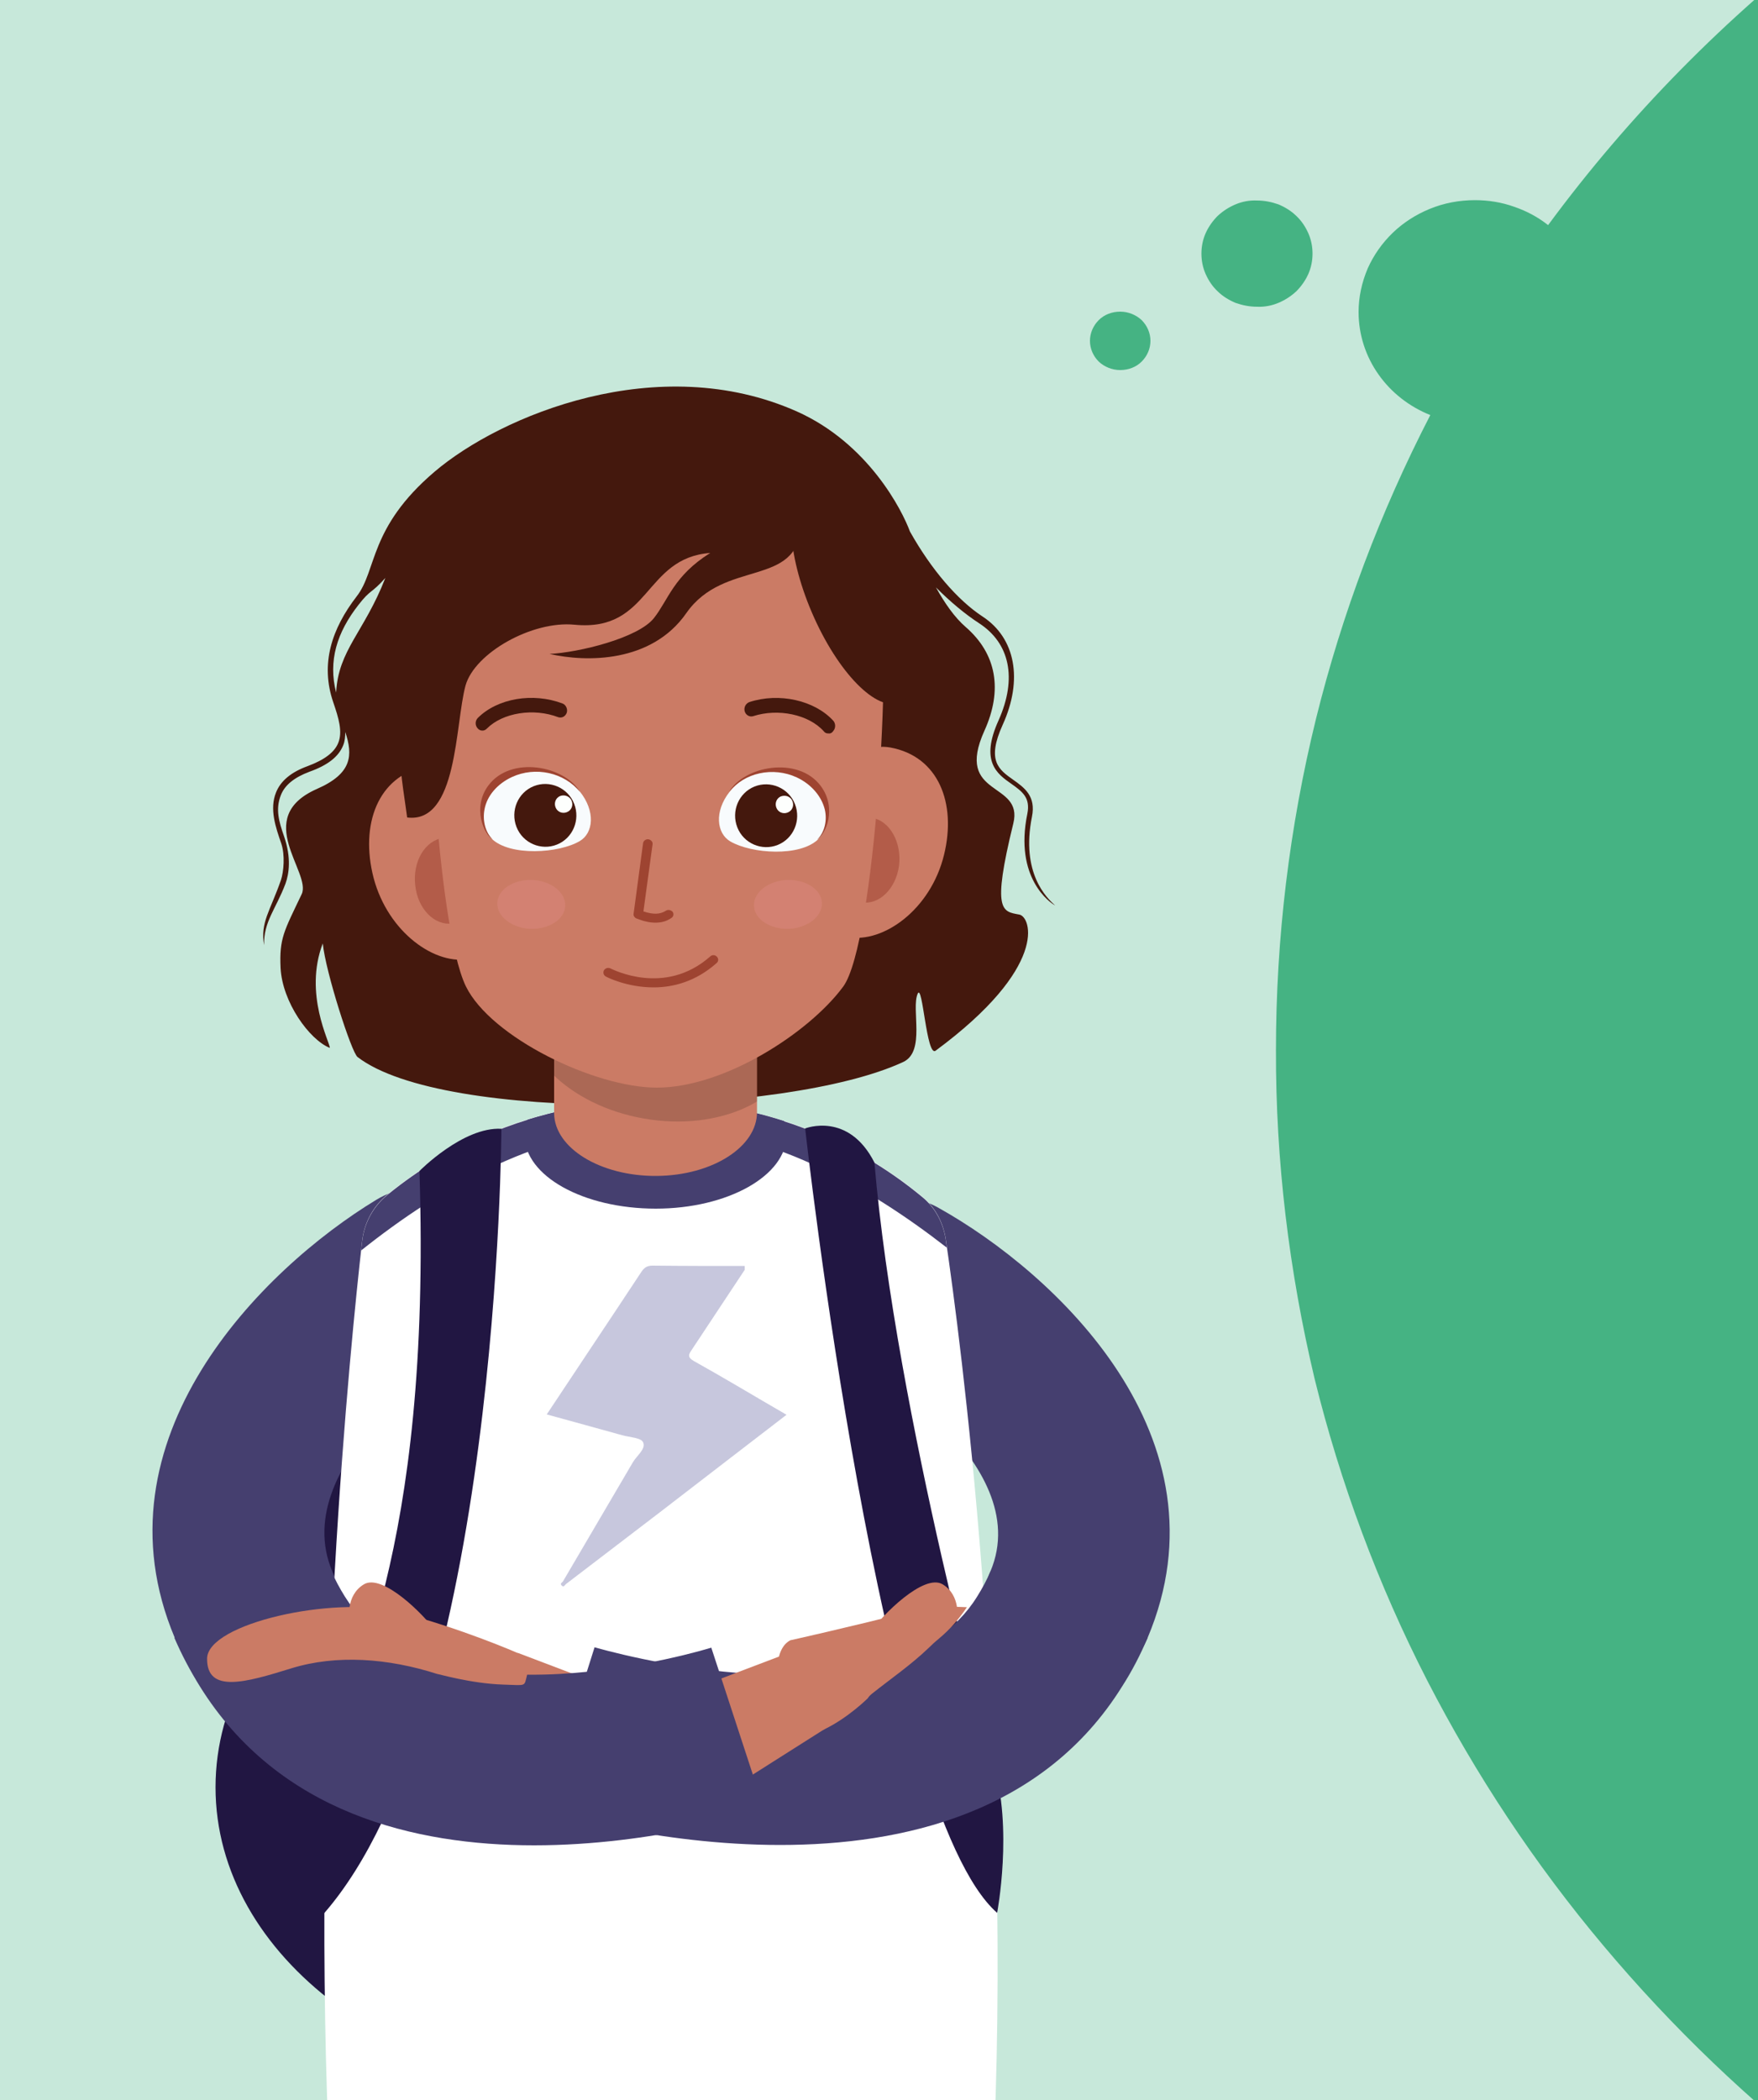 <?xml version="1.0" encoding="utf-8"?>
<!-- Generator: Adobe Illustrator 27.2.0, SVG Export Plug-In . SVG Version: 6.00 Build 0)  -->
<svg version="1.1" id="Lager_1" xmlns="http://www.w3.org/2000/svg" xmlns:xlink="http://www.w3.org/1999/xlink" x="0px" y="0px"
	 viewBox="0 0 500 597" style="enable-background:new 0 0 500 597;" xml:space="preserve">
<style type="text/css">
	.st0{fill:#FFFFFF;}
	.st1{clip-path:url(#SVGID_00000100356781687505694920000014213040270579865483_);}
	.st2{opacity:0.3;fill:#45B383;}
	.st3{fill:#45B383;}
	.st4{clip-path:url(#SVGID_00000002344365646816198230000013920282126357748137_);}
	.st5{fill:#211642;}
	.st6{fill:#453F6F;}
	.st7{opacity:0.22;fill:#000068;}
	.st8{fill:#CB7B65;}
	.st9{fill:#44180D;}
	.st10{clip-path:url(#SVGID_00000026858746281222281460000008794419276967634607_);}
	.st11{opacity:0.16;}
	.st12{opacity:0.55;}
	.st13{fill:#9E4431;}
	.st14{opacity:0.22;fill:#F399A1;}
	.st15{fill:#F8FBFD;}
	.st16{fill:#FDFFFD;}
</style>
<path class="st0" d="M500,0H0v597h500V0z"/>
<g>
	<g>
		<defs>
			<rect id="SVGID_1_" width="500" height="597"/>
		</defs>
		<clipPath id="SVGID_00000042732915445057982680000000856036729201650337_">
			<use xlink:href="#SVGID_1_"  style="overflow:visible;"/>
		</clipPath>
		<g style="clip-path:url(#SVGID_00000042732915445057982680000000856036729201650337_);">
			<path class="st2" d="M500,0H0v597h500V0z"/>
			<path class="st3" d="M310,96.9c0-2.2,0.9-4.3,2.5-5.9c1.6-1.6,3.8-2.4,6.1-2.4c2.3,0,4.5,0.9,6.1,2.4c1.6,1.6,2.5,3.7,2.5,5.9
				c0,2.2-0.9,4.3-2.5,5.9c-1.6,1.6-3.8,2.4-6.1,2.4c-2.3,0-4.5-0.9-6.1-2.4C310.9,101.2,310,99.1,310,96.9z M341.7,72.1
				c0-2,0.4-4,1.2-5.8c0.8-1.8,2-3.5,3.4-4.9c1.5-1.4,3.2-2.5,5.1-3.3c1.9-0.8,4-1.2,6.1-1.1c2.1,0,4.1,0.4,6.1,1.1
				c1.9,0.8,3.7,1.9,5.1,3.3c1.5,1.4,2.6,3.1,3.4,4.9c0.8,1.8,1.2,3.8,1.2,5.8c0,2-0.4,4-1.2,5.8c-0.8,1.8-2,3.5-3.4,4.9
				c-1.5,1.4-3.2,2.5-5.1,3.3c-1.9,0.8-4,1.2-6.1,1.1c-2.1,0-4.1-0.4-6.1-1.1c-1.9-0.8-3.7-1.9-5.1-3.3c-1.5-1.4-2.6-3.1-3.4-4.9
				C342.1,76.1,341.7,74.1,341.7,72.1z M362.9,298.5c0-31.7,3.8-63.3,11.4-94.2c7.4-29.9,18.3-58.8,32.5-86.3
				c-6-2.4-11.1-6.4-14.7-11.5c-3.7-5.2-5.7-11.4-5.7-17.8c0-4.2,0.9-8.4,2.6-12.4c1.7-3.8,4.1-7.2,7.1-10.1c3-2.9,6.6-5.2,10.5-6.8
				c4.1-1.7,8.5-2.5,12.9-2.5c3.8,0,7.6,0.6,11.2,1.9c3.5,1.2,6.7,2.9,9.6,5.2c23-31.2,50.5-59.1,81.6-82.9v635
				c-24.3-18.6-46.3-39.7-65.8-62.9c-19.6-23.3-36.4-48.7-50.2-75.5c-14-27.3-24.7-56.1-32-85.7
				C366.6,361.3,362.8,329.9,362.9,298.5L362.9,298.5z"/>
		</g>
	</g>
</g>
<g>
	<defs>
		<path id="SVGID_00000098179493664727970640000003536630081635844484_" d="M500,0H0v597h500V0z"/>
	</defs>
	<clipPath id="SVGID_00000144318623054038554480000016804564847012117170_">
		<use xlink:href="#SVGID_00000098179493664727970640000003536630081635844484_"  style="overflow:visible;"/>
	</clipPath>
	<g style="clip-path:url(#SVGID_00000144318623054038554480000016804564847012117170_);">
		<g>
			<g>
				<path class="st5" d="M280.9,508.1c0,48.2-38.8,87.2-103.1,87.2c-64.3,0-116.5-39-116.5-87.2s52.2-87.2,116.5-87.2
					C242.2,420.9,280.9,340.9,280.9,508.1z"/>
				<path class="st5" d="M277.6,443.9c0,80-46.2,144.9-103.2,144.9c-57,0-103.2-64.9-103.2-144.9c0-80,46.2-121.1,103.2-121.1
					C231.4,322.7,277.6,363.8,277.6,443.9z"/>
			</g>
			<g>
				<path class="st6" d="M304,480.4c-3.1,0-6.3-0.6-9.4-1.9c-12.4-5.2-18.1-19.5-12.9-31.8c13.2-31.2-37.9-60.7-38.5-61
					c-11.7-6.5-15.9-21.3-9.4-33c6.5-11.7,21.3-15.9,33-9.4c33.4,18.6,83.6,65.4,59.6,122.3C322.4,474.8,313.4,480.4,304,480.4z"/>
			</g>
			<g>
				<path class="st6" d="M72.1,480.4c-9.5,0-18.5-5.6-22.4-14.8C25.9,409.1,74.5,360.8,107,341.1c11.5-7,26.4-3.3,33.4,8.2
					c6.9,11.4,3.3,26.3-8.1,33.3c-0.9,0.6-51.1,32.7-37.8,64.1c5.2,12.4-0.6,26.6-12.9,31.8C78.4,479.8,75.2,480.4,72.1,480.4z"/>
			</g>
			<path class="st0" d="M282.8,606.6c4.7-117.2-9.6-225.7-13.8-254.2c-0.7-4.8-3-9.2-6.7-12.2c-36.4-30.2-76.4-27-76.4-27
				s-39.4-3.2-75.6,26.3c-4.1,3.3-6.7,8-7.3,13.3c-3.3,29.1-14.3,137.1-9.6,253.8C93.3,606.6,172.4,630.8,282.8,606.6z"/>
			<path class="st7" d="M211.8,361c-5.1,7.7-10.2,15.4-15.3,23.1c-0.7,1.1-0.9,1.8,0.8,2.8c8.8,4.9,17.4,10.1,26.4,15.3
				c-12.2,9.4-24.1,18.5-36,27.7c-8.9,6.8-17.8,13.6-26.7,20.4c-0.4,0.3-0.6,1.1-1.3,0.4c-0.5-0.6,0.2-0.8,0.4-1.1
				c6.6-11.3,13.3-22.6,19.9-33.9c1.1-1.9,3.8-3.8,2.9-5.7c-0.6-1.3-3.9-1.4-6-2c-7.1-2-14.2-3.9-21.4-5.9c9-13.6,18-27,26.9-40.5
				c0.8-1.2,1.6-1.8,3.2-1.8c8.7,0.1,17.5,0.1,26.2,0.1C211.8,360.3,211.8,360.7,211.8,361z"/>
			<g>
				<path class="st6" d="M186.5,320.5c31.4,0,60.3,16.7,82.8,34.2c-0.1-0.8-0.2-1.5-0.3-2.2c-0.7-4.8-3-9.2-6.7-12.2
					c-36.4-30.2-76.4-27-76.4-27s-39.4-3.2-75.6,26.3c-4.1,3.3-6.7,8-7.3,13.3c-0.1,0.8-0.2,1.7-0.3,2.6
					C125.3,337.5,154.5,320.5,186.5,320.5z"/>
			</g>
			<path class="st6" d="M223.7,322.7c0-1.4-0.3-2.7-0.7-4c-21.1-6.8-37.2-5.4-37.2-5.4s-15.4-1.3-35.7,5c-0.6,1.4-0.9,2.9-0.9,4.5
				c0,11.5,16.7,20.8,37.3,20.8C207,343.6,223.7,334.2,223.7,322.7z"/>
			<g>
				<path class="st5" d="M119.3,332.9c0,0,12.4-12.6,23.3-12c0,0-0.5,165.6-50.4,223c0,0-7-8.9-0.1-37.3
					C99,478.2,122.8,442.9,119.3,332.9z"/>
			</g>
			<path class="st5" d="M248.7,330.5c-7.4-14.6-19.7-9.7-19.7-9.7s21.5,194,54.6,223c0,0,4.6-24.1-1.1-42.5
				C282.5,501.3,254.8,402.4,248.7,330.5z"/>
			<g>
				<g>
					<polygon class="st8" points="147.3,469.9 137,491.5 161.3,506.9 171.8,479.2 					"/>
				</g>
				<g>
					<path class="st6" d="M221.9,524.5c-35,0-65-9.2-67.4-9.9l14.6-46.3c0.8,0.2,84.4,24.9,108.8-14.4c1.5-2.4,2.8-4.8,3.8-7.2
						l44.7,18.9c-2,4.7-4.4,9.4-7.3,13.9C296.7,515.4,256.8,524.5,221.9,524.5z"/>
				</g>
				<g>
					<polygon class="st8" points="224.3,469.9 234.6,491.5 210.3,506.9 199.8,479.2 					"/>
					<g>
						<path class="st8" d="M272.2,460.4c0,0,1.2-6.8-4.1-10c-5.3-3.2-17.3,8.8-20.5,13.6L272.2,460.4z"/>
						<path class="st8" d="M248,481.5c5.4-4.3,11.1-8.2,16.1-13c1-1,2-1.9,3.1-2.8c3-2.5,5.6-5.5,7.8-8.8c-6-0.3-11.7,0.1-16.3,1.3
							c-18.1,4.6-33.9,8.1-33.9,8.1c-4.7,2.4-4.3,11.4-3.1,18.5c1,5.9,7.4,9.4,12.8,6.8c6.8-3.3,12.3-8.8,12.3-8.8
							C247.1,482.3,247.5,481.9,248,481.5z"/>
					</g>
				</g>
				<g>
					<path class="st6" d="M151.9,524.6c-33.9,0-72.6-9.2-95-45.1c-2.8-4.5-5.3-9.2-7.3-13.9l44.7-18.9c1,2.4,2.3,4.8,3.8,7.2
						c24.3,39,103.4,14.8,104.2,14.5l15.1,46.1C215.1,515.3,186,524.6,151.9,524.6z"/>
				</g>
				<g>
					<path class="st8" d="M99.4,460.4c0,0-1.2-6.8,4.1-10c5.3-3.2,17.3,8.8,20.6,13.6L99.4,460.4z"/>
					<path class="st8" d="M143,478.9c6.9,0.2,6,0.7,6.9-2.7c1.7-7,3.3-1.6-2.5-6.2c0,0-16.4-7.2-34.4-11.8
						c-18.1-4.6-54,3.3-54.1,13.3c-0.1,10,11,6.8,23.9,2.8c12.9-4,27.6-2.9,41.6,1.6C124.4,475.8,133.9,478.6,143,478.9z"/>
				</g>
			</g>
		</g>
		<g>
			<path class="st9" d="M300.1,257.4c-2.4-2.1-9.8-9.2-6.6-25.2c1.2-5.9-2.2-8.3-5.3-10.5c-4.1-2.9-7.7-5.4-3-15.7
				c5.8-12.8,3.6-24.6-5.7-30.7c-7.2-4.7-14.7-13.5-20.7-24.2c-2.2-6-11.8-25-32.1-34.1c-39.5-17.6-84.3,1.1-103.1,17.1
				s-16.3,28-22.2,35.5c-7,9.1-10.4,19.1-6.6,30.1c1.5,4.4,2.7,8.3,1.4,11.5c-1.1,2.7-3.9,4.8-8.7,6.6c-4.7,1.7-7.7,4.2-9,7.5
				c-1.9,4.7-0.1,9.9,1.5,14.5c1.1,3.3,0.7,8-0.1,10.4c-3.1,8.9-5.9,12-4.8,18.5c-0.1-6.8,3.3-10.1,6.1-17.5c1-2.8,1.7-7.3-0.4-13.4
				c-1.5-4.3-2.5-7.8-0.9-11.8c1.1-2.8,3.8-5,8.1-6.6c5.3-1.9,8.3-4.3,9.6-7.5c0.5-1.2,0.6-2.5,0.6-3.8c2.2,6.6,2,11.8-8.1,16.2
				c-18.5,8.2-1.4,23.8-4.3,29.9c-5,10.5-6.4,12.5-6,21c0.5,9.7,8.2,20.4,14,22.7c0.1-1.5-7.5-15.3-2-29.7
				c0.8,8.1,8.2,31.1,9.9,32.3c24.4,18.8,121.9,16.9,155.2,1.4c6.4-3,2.2-15.1,4.1-19.4c1.4-3.2,2.5,18.1,5.1,16.2
				c32.2-23.8,27.2-38.1,23.8-38.7c-4.8-0.9-7.9-0.7-1.7-25.9c3-12.2-16.9-7.2-8.2-26.4c5.2-11.5,3.5-21.8-5.4-29.5
				c-3.1-2.7-5.9-6.7-8.4-11.2c4.1,4.1,8.3,7.6,12.3,10.2c8.6,5.6,10.9,15.5,5.5,27.6c-5.3,11.7-0.4,15.2,3.6,18
				c3.1,2.2,5.5,3.9,4.6,8.5C288.4,249.6,298.7,256.7,300.1,257.4z M95.6,196.9c-2.3-9,0.2-17.1,6.4-25c3.5-4.5,3.5-3,7.6-7.6
				C103.6,179.7,96.2,184.8,95.6,196.9z"/>
			<g>
				<path class="st8" d="M215.3,283v33.1c0.1,9.9-12.7,18.1-28.6,18.2c-15.9,0.1-29-7.9-29.1-17.8V283H215.3z"/>
				<g>
					<defs>
						<path id="SVGID_00000096036629991340669190000011779117438904179103_" d="M215.3,283v33.1c0.1,9.9-12.7,18.1-28.6,18.2
							c-15.9,0.1-29-7.9-29.1-17.8V283H215.3z"/>
					</defs>
					<clipPath id="SVGID_00000092435263280791422320000012871738823551837859_">
						<use xlink:href="#SVGID_00000096036629991340669190000011779117438904179103_"  style="overflow:visible;"/>
					</clipPath>
					<g style="clip-path:url(#SVGID_00000092435263280791422320000012871738823551837859_);">
						<path class="st11" d="M149.1,284.4c-2.6,14.8,12.7,29.9,34.1,33.6c21.4,3.7,40.9-5.3,43.5-20.1c2.6-14.8-12.7-29.9-34.1-33.6
							C171.2,260.6,151.7,269.6,149.1,284.4z"/>
					</g>
				</g>
				<g>
					<path class="st8" d="M105.9,248.1c3.5,15.9,16.9,26.1,27.1,24.6c10.2-1.5,12.2-14.5,10.5-29.9c-1.7-15.4-11.3-26.6-21.4-25.1
						C108.2,219.8,102.6,233.1,105.9,248.1z"/>
					<g class="st12">
						<path class="st13" d="M118.1,251.7c0.7,6.7,5.5,11.6,10.7,10.8c5.2-0.7,8.8-6.8,8-13.5c-0.7-6.7-5.5-11.6-10.7-10.8
							C120.9,238.9,117.3,244.9,118.1,251.7z"/>
					</g>
					<path class="st8" d="M268.5,243c-3.8,15.6-17.3,25.2-27.3,23.4c-10-1.8-11.7-14.7-9.7-29.8c2-15.1,11.8-25.9,21.7-24.1
						C266.9,215,272.1,228.3,268.5,243z"/>
					<g class="st12">
						<path class="st13" d="M255.7,246.1c-0.9,6.6-5.7,11.3-10.8,10.4c-5.1-0.9-8.5-7-7.6-13.6c0.9-6.6,5.7-11.3,10.8-10.4
							C253.1,233.4,256.5,239.5,255.7,246.1z"/>
					</g>
					<path class="st8" d="M250,172.1c3.8,10.2-1.1,96.1-10.2,108.4c-9.6,13-33.7,28.7-53,28.7c-17.7,0-47.2-14.3-54.3-28.8
						c-8.4-17.3-12.1-95-9.2-104.4c9.7-31.7,33.7-32.4,65-31.9C217.6,144.5,240.1,145.8,250,172.1z"/>
					<path class="st14" d="M141.5,256.1c-0.6,3.8,3.2,7.3,8.5,7.9c5.3,0.5,10.1-2.1,10.7-5.9c0.6-3.8-3.2-7.3-8.5-7.9
						C146.9,249.7,142.1,252.3,141.5,256.1z"/>
					<path class="st14" d="M233.7,256.1c0.6,3.8-3.2,7.3-8.5,7.9c-5.3,0.5-10.1-2.1-10.7-5.9c-0.6-3.8,3.2-7.3,8.5-7.9
						C228.3,249.7,233.1,252.3,233.7,256.1z"/>
					<path class="st9" d="M235.5,208.5c-0.5,0-0.9-0.2-1.2-0.6c-4.3-4.8-13-6.6-20.1-4.3c-1,0.3-2.1-0.3-2.4-1.4
						c-0.3-1.1,0.3-2.2,1.3-2.6c8.5-2.8,18.6-0.5,23.9,5.3c0.7,0.8,0.7,2.1,0,2.9C236.6,208.4,236.1,208.6,235.5,208.5z"/>
					<path class="st9" d="M137.2,207.7c-0.5,0-1-0.2-1.4-0.7c-0.7-0.8-0.7-2.1,0.1-2.9c5.6-5.6,15.7-7.3,24.1-4.1
						c1,0.4,1.5,1.6,1.2,2.6c-0.4,1.1-1.4,1.6-2.4,1.3c-7-2.7-15.8-1.3-20.3,3.2C138.1,207.5,137.7,207.7,137.2,207.7z"/>
					<g>
						<path class="st15" d="M164.9,225c4.5,5.6,3.9,11.8,0,14.1c-5.9,3.5-19.9,4.4-25.1-0.7c-5-5-2.6-13.9,5.7-17.8
							C152.7,217.3,160.6,219.6,164.9,225z"/>
						<g>
							<path class="st13" d="M138.9,223.3c6.4-8.6,21.8-5.6,26.1,1.9c-4.5-5.6-12.7-7.4-19.4-4.3c-4.1,1.9-7.1,5.3-7.8,9.2
								c-0.6,3.1,0.2,6.5,2.3,8.5C137.7,237.3,134.2,229.6,138.9,223.3z"/>
						</g>
						<path class="st9" d="M163.3,228.5c1.8,4.6-0.4,9.8-4.9,11.6c-4.5,1.8-9.7-0.4-11.5-5c-1.8-4.6,0.4-9.8,4.9-11.6
							C156.3,221.7,161.5,223.9,163.3,228.5z"/>
						<path class="st16" d="M162.6,227.7c0.5,1.3-0.1,2.7-1.4,3.2c-1.3,0.5-2.7-0.1-3.2-1.4c-0.5-1.3,0.1-2.7,1.3-3.2
							C160.6,225.8,162.1,226.4,162.6,227.7z"/>
					</g>
					<g>
						<path class="st15" d="M207.5,225.1c-4.4,5.6-3.7,11.8,0.2,14.1c6,3.5,19.9,4.5,25.1-0.7c5-4.9,2.4-13.9-5.9-17.8
							C219.6,217.4,211.7,219.7,207.5,225.1z"/>
						<g>
							<path class="st13" d="M233.4,223.4c-6.5-8.6-21.9-5.6-26.1,1.8c4.4-5.6,12.6-7.3,19.3-4.2c4.1,1.9,7.1,5.4,8,9.2
								c0.7,3.1-0.1,6.5-2.2,8.5C234.8,237.4,238.2,229.8,233.4,223.4z"/>
						</g>
						<path class="st9" d="M226.1,228.6c1.8,4.6-0.4,9.8-4.9,11.6c-4.5,1.8-9.7-0.4-11.5-5c-1.8-4.6,0.4-9.8,4.9-11.6
							C219.1,221.8,224.3,224,226.1,228.6z"/>
						<path class="st16" d="M225.4,227.8c0.5,1.3-0.1,2.7-1.4,3.2c-1.3,0.5-2.7-0.1-3.2-1.4c-0.5-1.3,0.1-2.7,1.3-3.2
							C223.5,225.9,224.9,226.5,225.4,227.8z"/>
					</g>
					<path class="st9" d="M115.8,232.4c14.4,1.8,13.6-26.5,16.6-37.5c2.6-9.3,19-18.5,31-17.3c21.7,2.1,19.6-19,38.6-20.4
						c-10.4,6.5-11.9,13.3-16,18.5c-4.5,5.7-21.4,9.8-29.7,10.2c10.4,2.4,29,2.6,38.9-11.6c10.8-15.5,31.7-7.1,32.6-24.9
						c-8.2-29.8-39.3-31.6-61.3-25C98.6,145,114,217.9,115.8,232.4z"/>
					<path class="st9" d="M253.9,162.4c7.6,16.8,8.8,33.3,2.6,37c-6.2,3.7-17.3-6.9-24.9-23.7c-7.6-16.8-8.8-33.3-2.6-37
						C235.1,135,246.2,145.6,253.9,162.4z"/>
				</g>
			</g>
			<g>
				<g>
					<g>
						<path class="st13" d="M186.4,262.3c-1.6,0-3.4-0.4-5.4-1.2c-0.5-0.2-0.9-0.8-0.8-1.3l2.7-20.1c0.1-0.7,0.8-1.2,1.5-1.1
							c0.7,0.1,1.3,0.7,1.2,1.4l-2.6,19.1c2.7,0.9,4.7,0.9,6.4-0.2c0.6-0.4,1.4-0.2,1.9,0.3c0.4,0.6,0.3,1.4-0.4,1.8
							C189.6,261.9,188.1,262.3,186.4,262.3z"/>
					</g>
				</g>
			</g>
			<g>
				<g>
					<g>
						<path class="st13" d="M185.9,280.7c-7.7,0-13.5-3-13.6-3.1c-0.6-0.3-0.9-1.1-0.5-1.8c0.4-0.6,1.2-0.8,1.8-0.5
							c0.7,0.3,15.5,8,28.4-3.4c0.5-0.5,1.4-0.5,1.9,0.1c0.5,0.5,0.5,1.3-0.1,1.8C197.8,279.1,191.4,280.7,185.9,280.7z"/>
					</g>
				</g>
			</g>
		</g>
	</g>
</g>
</svg>
